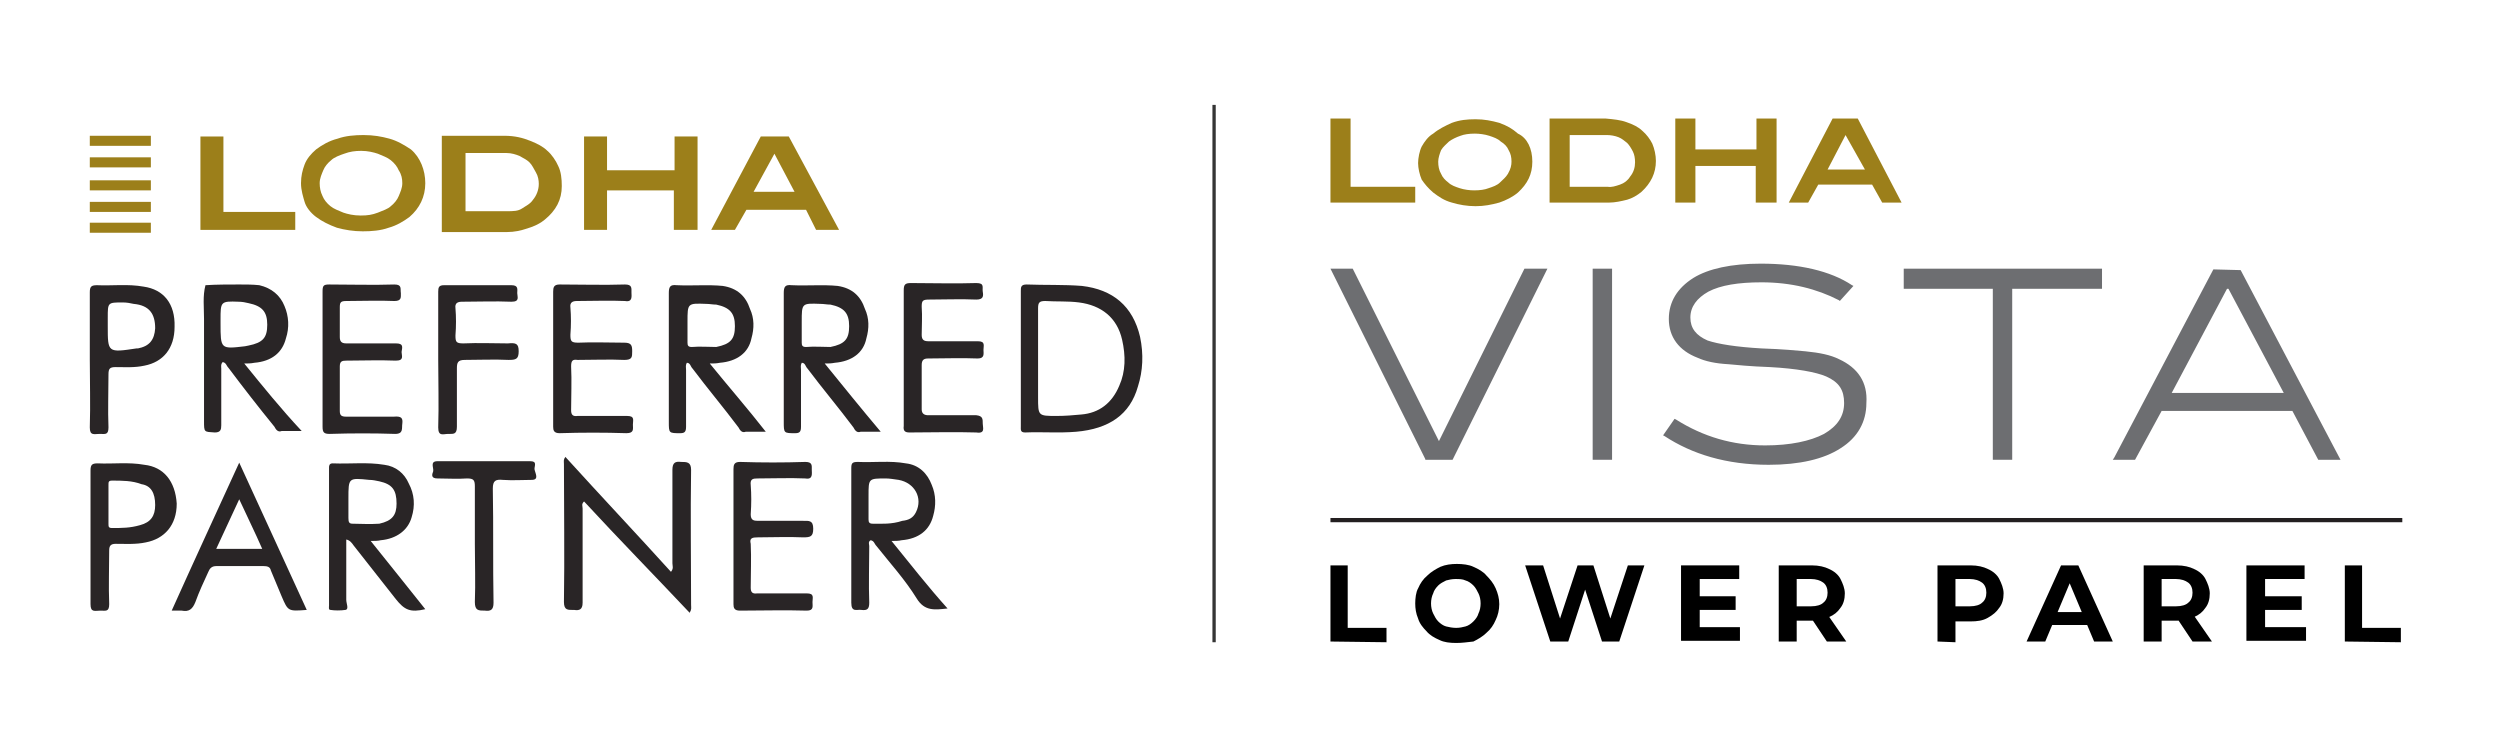 <?xml version="1.0" encoding="utf-8"?>
<!-- Generator: Adobe Illustrator 25.4.1, SVG Export Plug-In . SVG Version: 6.00 Build 0)  -->
<svg version="1.1" id="Layer_1" xmlns="http://www.w3.org/2000/svg" xmlns:xlink="http://www.w3.org/1999/xlink" x="0px" y="0px"
	 viewBox="0 0 348 104" style="enable-background:new 0 0 348 104;" xml:space="preserve">
<style type="text/css">
	.st0{fill:none;stroke:#231F20;stroke-width:0.59;stroke-miterlimit:10;}
	.st1{fill:#6D6E71;}
	.st2{fill:#9C7F1A;}
	.st3{fill:none;stroke:#353535;stroke-width:0.46;stroke-miterlimit:10;}
	.st4{fill:#292526;}
	.st5{fill-rule:evenodd;clip-rule:evenodd;fill:#9C7F1A;}
</style>
<line class="st0" x1="185.2" y1="72.4" x2="334.4" y2="72.4"/>
<g>
	<polygon class="st1" points="200.3,61.4 188.4,37.6 188.3,37.4 185.2,37.4 198.4,63.9 198.4,64 202.2,64 215.4,37.4 212.2,37.4 	
		"/>
	<rect x="221.7" y="37.4" class="st1" width="2.7" height="26.6"/>
	<path class="st1" d="M256,50c-1.2-0.6-2.7-0.9-4.7-1.1c-1.1-0.1-3.1-0.3-6.1-0.4c-3.5-0.2-6-0.6-7.5-1.1c-1.6-0.7-2.4-1.7-2.4-3.2
		s0.9-2.7,2.5-3.6c1.7-0.9,4.2-1.3,7.4-1.3c4.1,0,7.7,0.9,10.8,2.5l0.1,0.1l1.9-2.1l-0.2-0.1c-3-2-7.4-3-12.7-3
		c-4.1,0-7.3,0.7-9.4,2c-2.2,1.4-3.4,3.3-3.4,5.7c0,2.5,1.4,4.4,4,5.4c1.1,0.5,2.5,0.8,4.3,0.9c1.1,0.1,3,0.3,5.8,0.4
		c3.7,0.2,6.4,0.7,7.8,1.3c1.8,0.8,2.5,1.9,2.5,3.7s-0.9,3.2-2.8,4.3c-1.9,1-4.7,1.6-8.2,1.6c-4.5,0-8.6-1.2-12.4-3.6l-0.2-0.1
		l-1.6,2.3l0.2,0.1c3.8,2.5,8.6,4,14.5,4c4.3,0,7.7-0.8,10-2.3c2.4-1.5,3.6-3.7,3.6-6.3C260,53.2,258.6,51.2,256,50"/>
	<polygon class="st1" points="292.6,37.4 265,37.4 265,40.2 277.4,40.2 277.4,64 280.1,64 280.1,40.2 292.6,40.2 	"/>
	<path class="st1" d="M311.9,37.6L311.9,37.6l-3.8-0.1l-13.8,26.2l-0.2,0.3h3.1l3.7-6.8h18.2l3.6,6.8h3.1L311.9,37.6z M310.2,40.2
		l7.7,14.5h-15.6l7.7-14.5C310,40.2,310.2,40.2,310.2,40.2z"/>
</g>
<g>
	<path class="st2" d="M185.2,28.2V16.5h2.8V26h9v2.2H185.2L185.2,28.2z"/>
	<path class="st2" d="M213.3,22.5c0,1.8-0.7,3.1-2,4.3c-0.7,0.6-1.7,1.1-2.6,1.4c-1.1,0.3-2.1,0.5-3.3,0.5s-2.3-0.2-3.3-0.5
		c-1.1-0.3-1.8-0.8-2.6-1.4c-0.7-0.6-1.2-1.2-1.6-1.8c-0.3-0.7-0.5-1.6-0.5-2.3s0.2-1.7,0.5-2.3c0.4-0.7,0.9-1.4,1.6-1.8
		c0.7-0.6,1.7-1.1,2.6-1.5c1.1-0.4,2.1-0.5,3.3-0.5s2.2,0.2,3.3,0.5c1.1,0.4,1.8,0.8,2.6,1.5C212.6,19.2,213.3,20.7,213.3,22.5z
		 M210.4,22.5c0-0.6-0.1-1.1-0.4-1.6c-0.2-0.5-0.6-0.9-1.1-1.2c-0.4-0.4-1-0.6-1.6-0.8c-0.6-0.2-1.4-0.3-2-0.3c-0.8,0-1.5,0.1-2,0.3
		c-0.6,0.2-1.2,0.5-1.6,0.8c-0.4,0.4-0.8,0.7-1.1,1.2c-0.2,0.5-0.4,1.1-0.4,1.6c0,0.6,0.1,1.2,0.4,1.7c0.2,0.5,0.6,0.9,1,1.2
		c0.4,0.4,1,0.6,1.6,0.8c0.6,0.2,1.4,0.3,2,0.3c0.8,0,1.5-0.1,2-0.3c0.6-0.2,1.2-0.4,1.6-0.8c0.4-0.4,0.8-0.7,1.1-1.2
		C210.3,23.5,210.4,23,210.4,22.5z"/>
	<path class="st2" d="M226.4,17c0.9,0.3,1.7,0.7,2.2,1.2c0.6,0.5,1.1,1.2,1.4,1.8c0.3,0.7,0.5,1.6,0.5,2.4c0,1.7-0.7,3.1-2,4.3
		c-0.6,0.5-1.3,0.9-2,1.1c-0.8,0.2-1.7,0.4-2.5,0.4h-8.3V16.5h7.8C224.6,16.6,225.6,16.7,226.4,17z M225.5,25.7
		c0.6-0.2,1.1-0.6,1.4-1.1c0.5-0.6,0.7-1.3,0.7-2c0-0.6-0.1-1.1-0.3-1.5s-0.5-0.9-0.8-1.2c-0.4-0.3-0.7-0.6-1.2-0.8
		c-0.5-0.2-1.1-0.3-1.6-0.3h-5.2V26h5.3C224.3,26.1,224.9,25.9,225.5,25.7z"/>
	<path class="st2" d="M244.4,28.2v-5.1H236v5.1h-2.8V16.5h2.8v4.3h8.5v-4.3h2.8v11.7H244.4z"/>
	<path class="st2" d="M262,28.2l-1.4-2.5h-7.5l-1.4,2.5H249l6.1-11.7h3.5l6.1,11.7H262z M256.9,18.8l-2.5,4.8h5.2L256.9,18.8z"/>
</g>
<g>
	<path d="M185.2,89.3V78.7h2.4v8.7h5.4v2L185.2,89.3L185.2,89.3z"/>
	<path d="M202.7,89.5c-0.9,0-1.7-0.1-2.3-0.4c-0.7-0.3-1.4-0.7-1.8-1.2c-0.5-0.5-1-1.1-1.2-1.8c-0.3-0.7-0.4-1.4-0.4-2.1
		s0.1-1.6,0.4-2.1c0.3-0.7,0.7-1.3,1.3-1.8c0.5-0.5,1.2-0.9,1.8-1.2c0.7-0.3,1.5-0.4,2.3-0.4s1.7,0.1,2.3,0.4
		c0.7,0.3,1.4,0.7,1.8,1.2c0.5,0.5,1,1.1,1.3,1.8c0.3,0.7,0.5,1.4,0.5,2.2c0,0.8-0.2,1.6-0.5,2.2c-0.3,0.7-0.7,1.3-1.3,1.8
		c-0.5,0.5-1.2,0.9-1.8,1.2C204.2,89.4,203.5,89.5,202.7,89.5z M202.7,87.4c0.5,0,0.9-0.1,1.3-0.2s0.8-0.4,1.1-0.7s0.6-0.7,0.7-1.1
		c0.2-0.4,0.3-0.9,0.3-1.4s-0.1-1-0.3-1.4s-0.4-0.8-0.7-1.1c-0.3-0.3-0.7-0.6-1.1-0.7c-0.4-0.2-0.9-0.2-1.4-0.2s-0.9,0.1-1.3,0.2
		c-0.4,0.2-0.8,0.4-1.1,0.7c-0.3,0.3-0.6,0.7-0.7,1.1c-0.2,0.4-0.3,0.9-0.3,1.4s0.1,1,0.3,1.4s0.4,0.8,0.7,1.1
		c0.3,0.3,0.7,0.6,1.1,0.7S202.2,87.4,202.7,87.4z"/>
	<path d="M215.8,89.3l-3.5-10.6h2.5l3,9.4h-1.3l3.1-9.4h2.2l3,9.4h-1.3l3.1-9.4h2.3l-3.5,10.6H223l-2.7-8.3h0.7l-2.7,8.3H215.8z"/>
	<path d="M236.5,87.3h5.7v1.9H234V78.7h8.1v1.9h-5.5v6.7H236.5z M236.4,83h5.2v1.9h-5.2V83z"/>
	<path d="M247.6,89.3V78.7h4.6c1,0,1.8,0.2,2.4,0.5c0.7,0.3,1.3,0.8,1.6,1.4c0.3,0.6,0.6,1.3,0.6,2c0,0.8-0.2,1.5-0.6,2
		c-0.4,0.6-0.9,1-1.6,1.3c-0.7,0.3-1.5,0.5-2.4,0.5H249l1.1-1.1v4H247.6z M250.1,85.6l-1.1-1.2h3.1c0.8,0,1.4-0.2,1.7-0.5
		c0.4-0.3,0.6-0.8,0.6-1.4s-0.2-1.1-0.6-1.4c-0.4-0.3-1-0.5-1.7-0.5H249l1.1-1.2V85.6z M254.3,89.3l-2.6-3.9h2.6l2.7,3.9H254.3z"/>
	<path d="M269.7,89.3V78.7h4.6c1,0,1.8,0.2,2.4,0.5c0.7,0.3,1.3,0.8,1.6,1.4s0.6,1.3,0.6,2c0,0.8-0.2,1.5-0.6,2
		c-0.4,0.6-0.9,1-1.6,1.4s-1.5,0.5-2.4,0.5h-3.2l1.1-1.1v4L269.7,89.3L269.7,89.3z M272.2,85.6l-1.1-1.2h3.1c0.8,0,1.4-0.2,1.7-0.5
		c0.4-0.3,0.6-0.8,0.6-1.4s-0.2-1.1-0.6-1.4s-1-0.5-1.7-0.5h-3.1l1.1-1.2V85.6z"/>
	<path d="M282.1,89.3l4.8-10.6h2.4l4.8,10.6h-2.6l-3.9-9.3h1l-3.9,9.3H282.1z M284.5,87l0.7-1.8h5.4l0.7,1.8H284.5z"/>
	<path d="M298.4,89.3V78.7h4.6c1,0,1.8,0.2,2.4,0.5c0.7,0.3,1.3,0.8,1.6,1.4s0.6,1.3,0.6,2c0,0.8-0.2,1.5-0.6,2
		c-0.4,0.6-0.9,1-1.6,1.3s-1.5,0.5-2.4,0.5h-3.2l1.1-1.1v4H298.4z M300.9,85.6l-1.1-1.2h3.1c0.8,0,1.4-0.2,1.7-0.5
		c0.4-0.3,0.6-0.8,0.6-1.4s-0.2-1.1-0.6-1.4s-1-0.5-1.7-0.5h-3.1l1.1-1.2V85.6z M305.2,89.3l-2.6-3.9h2.6l2.7,3.9H305.2z"/>
	<path d="M315.3,87.3h5.7v1.9h-8.3V78.7h8.1v1.9h-5.5L315.3,87.3L315.3,87.3z M315.2,83h5.2v1.9h-5.2V83z"/>
	<path d="M326.4,89.3V78.7h2.4v8.7h5.4v2L326.4,89.3L326.4,89.3z"/>
</g>
<line class="st3" x1="169" y1="14.6" x2="169" y2="89.4"/>
<g>
	<g>
		<path class="st4" d="M158.7,46.9c-1-4.3-3.8-6.6-8.1-7.1c-2.5-0.2-5.2-0.1-7.7-0.2c-0.8,0-0.8,0.4-0.8,0.9c0,3.1,0,6.2,0,9.4v9.4
			c0,0.5-0.1,0.9,0.6,0.9c2.4-0.1,4.7,0.1,7.1-0.1c4.6-0.4,7.5-2.4,8.6-6.3C159.1,51.6,159.2,49.3,158.7,46.9z M155.8,53.7
			c-1,2.4-2.8,3.8-5.3,4c-1.1,0.1-2.2,0.2-3.4,0.2c-2.6,0-2.6,0-2.6-2.6c0-4.1,0-8.2,0-12.4c0-0.8,0.2-1,1-1c1.5,0.1,3.2,0,4.7,0.2
			c3.1,0.4,5.3,2.1,6,5.2C156.7,49.5,156.7,51.7,155.8,53.7z"/>
		<path class="st4" d="M114.8,50.6c0.5,0,0.9,0,1.4-0.1c2.4-0.2,4-1.4,4.4-3.4c0.4-1.4,0.4-2.8-0.2-4.1c-0.6-1.8-1.8-2.9-3.8-3.2
			c-2-0.2-4.2,0-6.4-0.1c-0.9-0.1-1.1,0.2-1.1,1.1c0,6,0,12,0,17.9c0,1.6,0,1.6,1.6,1.6c0.6,0,0.8-0.2,0.8-0.9c0-2.6,0-5.2,0-7.9
			c0-0.4-0.1-0.6,0.1-1c0.5,0,0.5,0.5,0.8,0.8c2.1,2.8,4.3,5.4,6.4,8.2c0.2,0.4,0.5,0.8,1,0.6c0.8,0,1.6,0,2.8,0
			C119.9,56.9,117.4,53.8,114.8,50.6z M112.2,48.3c-0.5,0-0.6-0.2-0.6-0.6c0-0.8,0-1.6,0-2.4v-0.5c0-2.6,0-2.6,2.6-2.5
			c0.5,0,0.9,0.1,1.4,0.1c1.9,0.4,2.6,1.2,2.6,3c0,1.8-0.6,2.5-2.6,2.9C114.6,48.3,113.3,48.2,112.2,48.3z"/>
		<path class="st4" d="M34,50.6c0.5,0,0.9,0,1.4-0.1c2.4-0.2,3.9-1.4,4.4-3.4c0.5-1.5,0.4-3.1-0.2-4.5c-0.6-1.5-1.8-2.5-3.5-2.9
			c-0.9-0.1-1.9-0.1-2.8-0.1c-1.5,0-3.2,0-4.7,0.1c-0.4,1.5-0.2,3.1-0.2,4.7c0,4.7,0,9.5,0,14.2c0,1.6,0,1.5,1.5,1.6
			c0.8,0,0.9-0.4,0.9-1c0-2.6,0-5.2,0-7.9c0-0.2-0.1-0.6,0.2-0.9c0.5,0.1,0.5,0.5,0.8,0.8c2.1,2.8,4.2,5.5,6.4,8.2
			c0.2,0.4,0.5,0.8,1,0.6c0.8,0,1.6,0,2.8,0C39.1,56.9,36.6,53.8,34,50.6z M30.7,45v-0.5c0-2.5,0-2.6,2.5-2.5c0.5,0,1,0.1,1.4,0.2
			c1.9,0.4,2.6,1.2,2.6,3c0,1.8-0.6,2.5-2.6,2.9c-0.1,0-0.4,0.1-0.5,0.1C30.7,48.6,30.7,48.6,30.7,45z"/>
		<path class="st4" d="M20,39.9c-2.2-0.4-4.4-0.1-6.5-0.2c-0.8,0-1,0.2-1,1c0,3.1,0,6.2,0,9.4c0,3.1,0.1,6.2,0,9.4
			c0,1.2,0.6,0.9,1.4,0.9c0.7,0,1.2,0.2,1.2-0.9c-0.1-2.4,0-5,0-7.4c0-0.8,0.2-1,1-1c1.4,0,2.6,0.1,4-0.2c2.6-0.5,4.2-2.4,4.2-5.4
			C24.4,42.3,22.8,40.3,20,39.9z M21.6,45.7c-0.1,1.6-0.8,2.5-2.4,2.8c-0.1,0-0.1,0-0.2,0C15,49.1,15,49.1,15,45.4v-1.2
			c0-2.1,0-2.1,2.1-2.1c0.5,0,1.1,0.1,1.5,0.2C20.8,42.5,21.6,43.7,21.6,45.7z"/>
		<path class="st4" d="M56,59c-0.1,0.6,0.2,1.4-1,1.4c-3-0.1-6-0.1-9.1,0c-0.8,0-1-0.2-1-1c0-3.1,0-6.2,0-9.4c0-3.1,0-6.2,0-9.4
			c0-0.8,0.1-1,0.9-1c3.1,0,6.1,0.1,9.1,0c1.1,0,0.8,0.6,0.9,1.2c0,0.6,0.1,1.1-0.9,1.1c-2.2-0.1-4.4,0-6.7,0
			c-0.8,0-0.9,0.2-0.9,0.9c0,1.4,0,2.6,0,4.1c0,0.6,0.2,0.9,0.9,0.9c2.4,0,4.5,0,6.9,0c1.1,0,0.9,0.5,0.8,1.2c0,0.5,0.4,1.2-0.8,1.2
			c-2.4-0.1-4.5,0-6.9,0c-0.6,0-0.9,0.1-0.9,0.8c0,2.1,0,4.2,0,6.2c0,0.6,0.2,0.8,0.9,0.8c2.2,0,4.4,0,6.6,0
			C55.9,57.9,56.1,58.2,56,59z"/>
		<path class="st4" d="M98.8,50.6c0.5,0,0.9,0,1.4-0.1c2.4-0.2,4-1.4,4.4-3.4c0.4-1.4,0.4-2.8-0.2-4.1c-0.6-1.8-1.8-2.9-3.8-3.2
			c-2-0.2-4.2,0-6.4-0.1c-0.9-0.1-1.1,0.2-1.1,1.1c0,6,0,12,0,17.9c0,1.6,0,1.6,1.6,1.6c0.6,0,0.8-0.2,0.8-0.9c0-2.6,0-5.2,0-7.9
			c0-0.4-0.1-0.6,0.1-1c0.5,0,0.5,0.5,0.8,0.8c2.1,2.8,4.3,5.4,6.4,8.2c0.2,0.4,0.5,0.8,1,0.6c0.8,0,1.6,0,2.8,0
			C104.1,56.9,101.4,53.8,98.8,50.6z M96.3,48.3c-0.5,0-0.6-0.2-0.6-0.6c0-0.8,0-1.6,0-2.4v-0.5c0-2.6,0-2.6,2.6-2.5
			c0.5,0,0.9,0.1,1.4,0.1c1.9,0.4,2.6,1.2,2.6,3c0,1.8-0.6,2.5-2.6,2.9C98.6,48.3,97.4,48.2,96.3,48.3z"/>
		<path class="st4" d="M79.5,51c0.1,2,0,4.1,0,6.1c0,0.6,0.2,0.9,0.9,0.8c2.4,0,4.5,0,6.9,0c1.1,0,0.8,0.6,0.8,1.2s0.2,1.2-0.9,1.2
			c-3.1-0.1-6.2-0.1-9.3,0c-0.8,0-0.9-0.4-0.9-0.9c0-3.2,0-6.3,0-9.5c0-3.1,0-6.2,0-9.3c0-0.6,0.1-1,0.9-1c3.1,0,6.1,0.1,9.1,0
			c1,0,0.9,0.5,0.9,1.1c0,0.5,0.2,1.4-0.9,1.2c-2.2-0.1-4.4,0-6.7,0c-0.6,0-1,0.2-0.9,0.9c0.1,1.2,0.1,2.5,0,3.8
			c0,0.9,0.1,1.1,1.1,1.1c2.1-0.1,4.2,0,6.4,0c1,0,1.1,0.4,1.1,1.2c0,0.8,0,1.2-1.1,1.2c-2.1-0.1-4.3,0-6.5,0
			C79.7,50,79.5,50.2,79.5,51z"/>
		<path class="st4" d="M136.8,59c0,0.5,0.4,1.4-0.9,1.2c-3.1-0.1-6.2,0-9.3,0c-0.6,0-0.9-0.2-0.8-0.9c0-3.2,0-6.4,0-9.6
			c0-3.1,0-6.2,0-9.3c0-0.8,0.2-1,1-1c3.1,0,6.1,0.1,9.1,0c1.2,0,0.8,0.6,0.9,1.2c0.1,0.6,0.1,1.1-0.9,1.1c-2.2-0.1-4.4,0-6.6,0
			c-0.9,0-1,0.2-1,1c0.1,1.4,0,2.6,0,3.9c0,0.6,0.2,0.9,0.9,0.9c2.4,0,4.5,0,6.9,0c1.1,0,0.8,0.6,0.8,1.2c0,0.5,0.2,1.2-0.8,1.2
			c-2.4-0.1-4.5,0-6.9,0c-0.6,0-0.9,0.2-0.9,0.9c0,2.1,0,4.2,0,6.2c0,0.6,0.4,0.8,0.9,0.8c2.2,0,4.4,0,6.7,0
			C136.8,57.9,136.8,58.3,136.8,59z"/>
		<path class="st4" d="M72.2,48.9c0,1.1-0.4,1.2-1.4,1.2c-2-0.1-4.1,0-6.1,0c-1,0-1.1,0.4-1.1,1.2c0,2.6,0,5.4,0,8.1
			c0,1.1-0.5,1-1.2,1s-1.4,0.4-1.4-0.9c0.1-3.2,0-6.3,0-9.5c0-3.1,0-6.2,0-9.4c0-0.6,0.1-0.9,0.8-0.9c3.1,0,6.2,0,9.4,0
			c1,0,0.8,0.6,0.8,1.1c0,0.5,0.4,1.2-0.8,1.2c-2.4-0.1-4.5,0-6.9,0c-0.6,0-1,0.2-0.9,0.9c0.1,1.2,0.1,2.5,0,3.8
			c0,0.9,0.1,1.1,1.1,1.1c2.1-0.1,4.2,0,6.2,0C71.8,47.7,72.2,47.8,72.2,48.9z"/>
	</g>
	<g>
		<path class="st4" d="M96.2,84.2c0,0.4,0.1,0.6-0.2,1.1c-4.9-5.2-9.9-10.3-14.7-15.5c-0.4,0.4-0.2,0.6-0.2,1c0,4.4,0,8.7,0,13.1
			c0,1-0.5,1.1-1.2,1c-0.8,0-1.4,0.1-1.4-1.1c0.1-6.4,0-12.9,0-19.2c0-0.4-0.1-0.6,0.2-1c4.9,5.4,9.9,10.7,14.7,16
			c0.4-0.5,0.2-0.8,0.2-1.2c0-4.3,0-8.7,0-13c0-1,0.4-1.2,1.2-1.1c0.8,0,1.4,0,1.4,1.1C96.1,71.7,96.2,77.9,96.2,84.2z"/>
		<path class="st4" d="M124.1,75.3c0.5,0,1,0,1.4-0.1c2.4-0.2,3.9-1.4,4.4-3.4c0.4-1.4,0.4-2.9-0.2-4.3c-0.6-1.6-1.8-2.8-3.6-3
			c-2.2-0.4-4.4-0.1-6.7-0.2c-0.8,0-0.9,0.2-0.9,0.9c0,6.2,0,12.5,0,18.7c0,1.4,0.8,0.9,1.4,1c0.8,0.1,1.1-0.1,1.1-1
			c-0.1-2.6,0-5.2,0-7.9c0-0.2-0.2-0.6,0.2-0.8c0.5,0.1,0.5,0.5,0.8,0.8c1.9,2.4,4,4.7,5.6,7.3c1.1,1.8,2.5,1.6,4.3,1.4
			C129.2,81.7,126.7,78.5,124.1,75.3z M121.5,72.9c-0.5,0-0.6-0.2-0.6-0.6c0-0.8,0-1.6,0-2.4V69c0-2.4,0-2.4,2.4-2.4
			c0.5,0,1.1,0.1,1.8,0.2c2.2,0.4,3.4,2.5,2.4,4.5c-0.4,0.8-1,1.1-1.9,1.2C124.1,73,122.7,72.9,121.5,72.9z"/>
		<path class="st4" d="M51.6,75.3c0.5,0,1,0,1.4-0.1c2.2-0.2,3.8-1.4,4.3-3.2c0.5-1.6,0.4-3.2-0.4-4.7c-0.6-1.4-1.8-2.4-3.4-2.6
			c-2.4-0.4-4.7-0.1-7.2-0.2c-0.5,0-0.5,0.4-0.5,0.6c0,6.4,0,12.9,0,19.2c0,0.2-0.1,0.6,0.2,0.6c0.6,0.1,1.4,0.1,2.1,0
			c0.5-0.1,0.1-0.9,0.1-1.4c0-2.8,0-5.5,0-8.4c0.5,0.1,0.8,0.5,1,0.8c2,2.5,3.9,5,5.9,7.5c1.2,1.5,2,1.9,4.1,1.4
			C56.7,81.7,54.2,78.5,51.6,75.3z M49.1,72.9c-0.5,0-0.6-0.2-0.6-0.8c0-0.8,0-1.6,0-2.4v-0.3c0-2.9,0-2.9,2.9-2.6
			c0.5,0,0.9,0.1,1.4,0.2c1.8,0.4,2.4,1.2,2.4,3.1c0,1.6-0.6,2.4-2.4,2.8C51.4,73,50.2,72.9,49.1,72.9z"/>
		<path class="st4" d="M20.1,64.7c-2.2-0.4-4.4-0.1-6.5-0.2c-0.8,0-1,0.2-1,1c0,3.1,0,6.2,0,9.1c0,3.2,0,6.3,0,9.5
			c0,1.2,0.6,0.9,1.4,0.9c0.7,0,1.2,0.2,1.2-0.9c-0.1-2.5,0-5,0-7.5c0-0.6,0.2-0.9,0.9-0.9c1.4,0,2.8,0.1,4.2-0.2
			c2.6-0.5,4.3-2.4,4.3-5.4C24.4,67,22.8,65,20.1,64.7z M21.6,70.3c0,1.5-0.6,2.4-2.1,2.8c-1.4,0.4-2.5,0.4-3.9,0.4
			c-0.5,0-0.5-0.2-0.5-0.6c0-0.9,0-1.9,0-2.8s0-1.8,0-2.6c0-0.4,0-0.6,0.5-0.6c1.4,0,2.8,0,4.1,0.5C21,67.6,21.6,68.6,21.6,70.3z"/>
		<path class="st4" d="M104.5,75.7c0.1,2,0,4.1,0,6.1c0,0.6,0.2,0.9,0.9,0.8c2.4,0,4.5,0,6.9,0c1.1,0,0.8,0.6,0.8,1.2
			s0.2,1.2-0.8,1.2c-3.1-0.1-6.2,0-9.3,0c-0.8,0-0.9-0.4-0.9-0.9c0-3.2,0-6.3,0-9.5c0-3.1,0-6.2,0-9.3c0-0.6,0.1-1,0.9-1
			c3.1,0.1,6.1,0.1,9.1,0c1,0,0.9,0.5,0.9,1.1c0,0.5,0.2,1.4-0.9,1.2c-2.2-0.1-4.4,0-6.7,0c-0.6,0-1,0.1-0.9,0.9
			c0.1,1.4,0.1,2.6,0,4.1c0,0.8,0.4,0.9,1,0.9c2.1,0,4.2,0,6.3,0c0.8,0,1.4-0.1,1.4,1.1c0,1.1-0.4,1.2-1.4,1.2c-2.1-0.1-4.2,0-6.3,0
			C104.7,74.8,104.3,74.9,104.5,75.7z"/>
		<path class="st4" d="M33.3,64.4c-3.2,7-6.3,13.7-9.4,20.6c0.5,0,1,0,1.4,0c1,0.2,1.5-0.2,1.9-1.2c0.5-1.4,1.2-2.9,1.8-4.2
			c0.2-0.5,0.5-0.8,1.1-0.8c2.2,0,4.4,0,6.6,0c0.5,0,0.9,0.1,1,0.6c0.5,1.2,1,2.4,1.5,3.6c0.9,2.1,0.9,2.1,3.5,1.9
			C39.6,78.1,36.5,71.4,33.3,64.4z M30.1,76.4c1.1-2.4,2.1-4.5,3.2-6.9c1.1,2.4,2.2,4.6,3.2,6.9H30.1z"/>
		<path class="st4" d="M74,66.8c-1.4,0-2.6,0.1-4,0c-1-0.1-1.4,0.1-1.4,1.2c0.1,5.3,0,10.6,0.1,15.9c0,1-0.4,1.2-1.2,1.1
			c-0.9,0-1.4,0-1.4-1.2c0.1-2.6,0-5.4,0-8.1s0-5.3,0-8c0-0.9-0.2-1.1-1.1-1.1c-1.4,0.1-2.6,0-4.1,0c-0.9,0-0.8-0.5-0.6-1
			c0.1-0.5-0.5-1.4,0.6-1.4c4.3,0,8.5,0,12.9,0c1,0,0.6,0.6,0.6,1.1C74.5,65.9,75.1,66.8,74,66.8z"/>
	</g>
	<g>
		<g>
			<path class="st2" d="M27.9,32v-13h3.2v10.5h10V32H27.9z"/>
			<path class="st2" d="M59.2,25.5c0,1.9-0.8,3.5-2.2,4.7c-0.8,0.6-1.8,1.2-2.9,1.5c-1.1,0.4-2.4,0.5-3.6,0.5
				c-1.3,0-2.5-0.2-3.6-0.5c-1.1-0.4-2.1-0.9-2.9-1.5c-0.8-0.6-1.4-1.4-1.6-2.1s-0.5-1.6-0.5-2.6s0.2-1.8,0.5-2.6s0.9-1.5,1.6-2.1
				c0.8-0.6,1.8-1.2,3-1.5c1.1-0.4,2.4-0.5,3.6-0.5c1.4,0,2.5,0.2,3.6,0.5s2.1,0.9,3,1.5C58.5,21.9,59.2,23.7,59.2,25.5z M56,25.5
				c0-0.6-0.1-1.2-0.5-1.8c-0.2-0.5-0.6-1-1.1-1.4c-0.5-0.4-1.1-0.6-1.8-0.9C52,21.2,51.2,21,50.3,21c-0.9,0-1.6,0.1-2.4,0.4
				c-0.6,0.2-1.4,0.5-1.8,0.9c-0.5,0.4-0.9,0.9-1.1,1.4c-0.2,0.5-0.5,1.1-0.5,1.8c0,0.6,0.1,1.2,0.4,1.8c0.2,0.5,0.6,1,1.1,1.4
				c0.5,0.4,1.1,0.6,1.8,0.9c0.6,0.2,1.4,0.4,2.4,0.4s1.6-0.1,2.4-0.4c0.7-0.3,1.4-0.5,1.8-0.9c0.5-0.4,0.9-0.9,1.1-1.4
				S56,26.2,56,25.5z"/>
			<path class="st2" d="M73.8,19.6c1,0.4,1.8,0.8,2.4,1.4c0.6,0.5,1.2,1.4,1.5,2.1c0.4,0.8,0.5,1.8,0.5,2.8c0,1.9-0.8,3.4-2.4,4.7
				c-0.6,0.5-1.4,0.9-2.4,1.2c-0.9,0.3-1.8,0.5-2.8,0.5h-9.1V18.9h8.7C71.7,18.9,72.8,19.2,73.8,19.6z M72.7,29
				c0.6-0.4,1.1-0.6,1.5-1.2c0.5-0.6,0.8-1.4,0.8-2.2c0-0.5-0.1-1.1-0.4-1.6s-0.5-1-0.9-1.4c-0.4-0.4-0.9-0.6-1.4-0.9
				c-0.5-0.2-1.1-0.4-1.8-0.4h-5.7v8.1h5.7C71.5,29.4,72.1,29.4,72.7,29z"/>
			<path class="st2" d="M93.8,32v-5.5h-9.3V32h-3.2v-13h3.2v4.7h9.4v-4.7h3.2v13H93.8z"/>
			<path class="st2" d="M113.6,32l-1.4-2.8h-8.3l-1.6,2.8H99l6.9-13h3.9l7,13H113.6z M107.8,21.4l-2.9,5.3h5.7L107.8,21.4z"/>
		</g>
		<g>
			<rect x="12.5" y="31" class="st5" width="8.5" height="1.4"/>
			<rect x="12.5" y="18.9" class="st5" width="8.5" height="1.4"/>
			<rect x="12.5" y="21.9" class="st5" width="8.5" height="1.4"/>
			<rect x="12.5" y="25.1" class="st5" width="8.5" height="1.4"/>
			<rect x="12.5" y="28.1" class="st5" width="8.5" height="1.4"/>
		</g>
	</g>
</g>
</svg>
